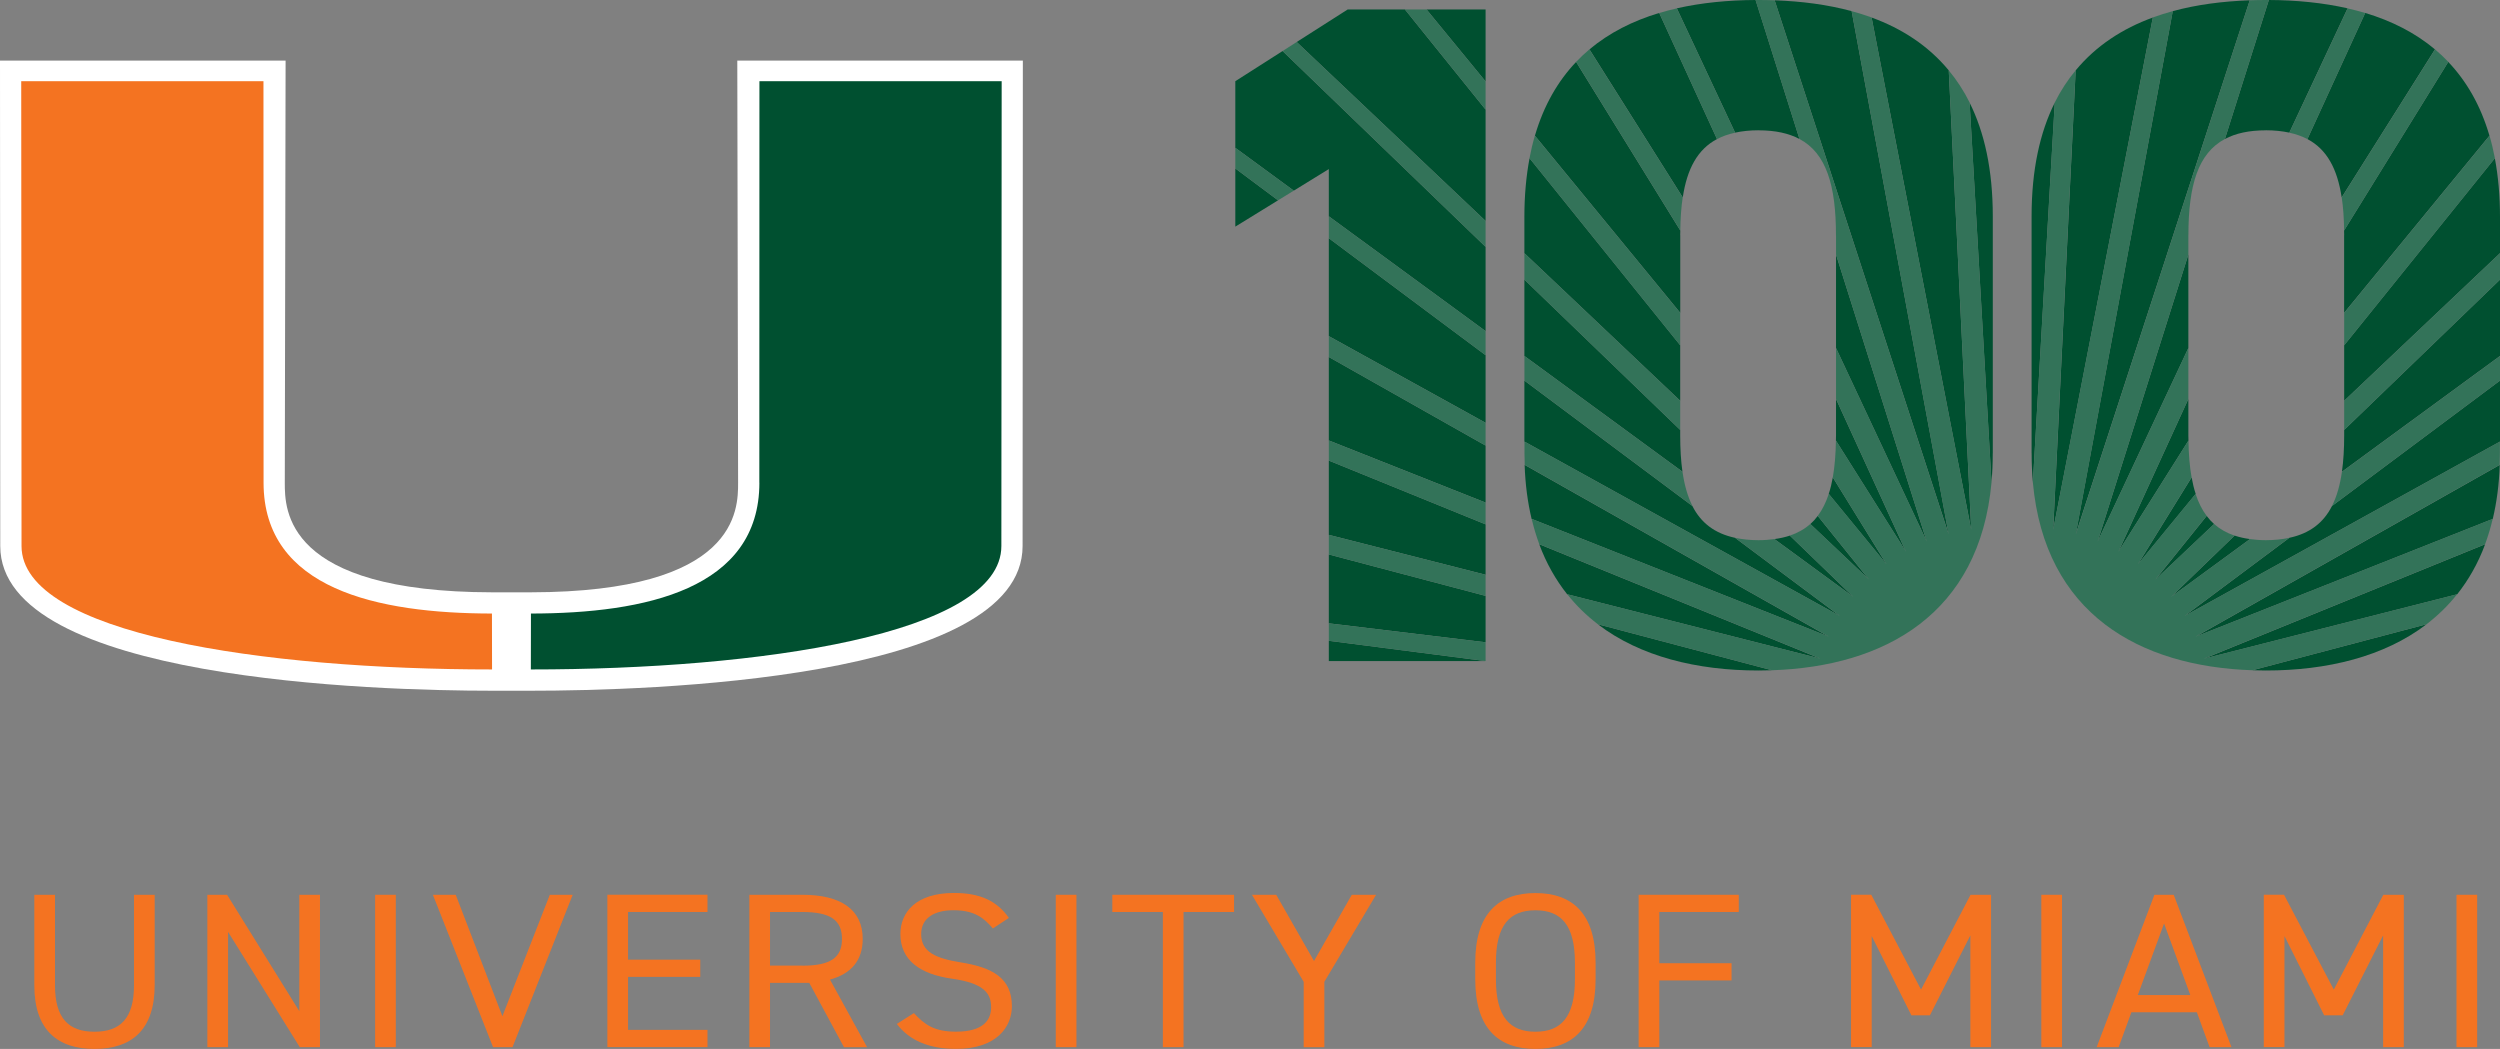 <?xml version="1.0" encoding="UTF-8"?><svg id="Layer_2" xmlns="http://www.w3.org/2000/svg" viewBox="0 0 498.17 209.02"><rect x="0" y="0" width="498.17" height="209.02" fill="#808080" stroke="none"/><defs><style>.cls-1{fill:#005030;}.cls-2{fill:#337359;}.cls-3{fill:#fff;}.cls-4{fill:#f47321;}</style></defs><g id="FINAL_do_not_edit"><path class="cls-4" d="M30.82,178.3v18c0,8.98-4.65,12.72-11.99,12.72s-11.99-3.74-11.99-12.67v-18.04h4.12v18.04c0,6.64,2.78,9.24,7.87,9.24s7.87-2.6,7.87-9.24v-18.04h4.12Z"/><path class="cls-4" d="M63.76,178.3v30.36h-4.03l-14.29-22.97v22.97h-4.12v-30.36h3.93l14.39,23.19v-23.19h4.12Z"/><path class="cls-4" d="M78.87,208.66h-4.12v-30.36h4.12v30.36Z"/><path class="cls-4" d="M90.81,178.3l9.3,24.2,9.45-24.2h4.56l-11.99,30.36h-3.88l-11.99-30.36h4.56Z"/><path class="cls-4" d="M140.98,178.3v3.43h-15.83v9.5h14.39v3.43h-14.39v10.56h15.83v3.43h-19.95v-30.36h19.95Z"/><path class="cls-4" d="M168.17,208.66l-6.91-12.81h-7.82v12.81h-4.12v-30.36h10.55c7.63,0,12.04,2.9,12.04,8.8,0,4.27-2.3,6.95-6.52,8.1l7.39,13.47h-4.6ZM159.87,192.43c5.61,0,7.91-1.58,7.91-5.33s-2.3-5.37-7.91-5.37h-6.43v10.69h6.43Z"/><path class="cls-4" d="M197.86,185.03c-1.77-2.11-3.69-3.65-7.87-3.65-3.84,0-6.43,1.58-6.43,4.75,0,3.61,2.97,4.84,7.82,5.63,6.38,1.01,10.26,3.12,10.26,8.76,0,3.96-2.88,8.49-11.13,8.49-5.37,0-9.3-1.67-11.8-4.97l3.4-2.16c2.16,2.33,4.08,3.7,8.39,3.7,5.42,0,7-2.29,7-4.88,0-2.86-1.58-4.8-7.82-5.68-6.23-.88-10.26-3.61-10.26-8.89,0-4.36,3.12-8.19,10.69-8.19,5.28,0,8.58,1.63,10.93,4.97l-3.21,2.11Z"/><path class="cls-4" d="M214.5,208.66h-4.12v-30.36h4.12v30.36Z"/><path class="cls-4" d="M245.91,178.3v3.43h-10.07v26.93h-4.12v-26.93h-10.07v-3.43h24.27Z"/><path class="cls-4" d="M254.31,178.3l7.53,13.2,7.53-13.2h4.84l-10.31,17.34v13.03h-4.12v-13.03l-10.31-17.34h4.84Z"/><path class="cls-4" d="M305.96,209.02c-7.34,0-11.99-4.05-11.99-13.86v-3.34c0-9.81,4.65-13.86,11.99-13.86s11.99,4.05,11.99,13.86v3.34c0,9.81-4.65,13.86-11.99,13.86ZM298.09,195.16c0,7.52,2.78,10.43,7.87,10.43s7.87-2.91,7.87-10.43v-3.34c0-7.53-2.78-10.43-7.87-10.43s-7.87,2.9-7.87,10.43v3.34Z"/><path class="cls-4" d="M346.48,178.3v3.43h-15.83v10.21h14.39v3.43h-14.39v13.29h-4.12v-30.36h19.95Z"/><path class="cls-4" d="M382.79,197.22l9.88-18.92h4.08v30.36h-4.12v-22.27l-8.06,15.93h-3.69l-7.91-15.8v22.13h-4.12v-30.36h4.03l9.93,18.92Z"/><path class="cls-4" d="M410.89,208.66h-4.12v-30.36h4.12v30.36Z"/><path class="cls-4" d="M417.8,208.66l11.51-30.36h3.84l11.51,30.36h-4.36l-2.54-6.95h-13.04l-2.54,6.95h-4.36ZM426,198.28h10.46l-5.23-14.26-5.23,14.26Z"/><path class="cls-4" d="M465.04,197.22l9.88-18.92h4.08v30.36h-4.12v-22.27l-8.06,15.93h-3.69l-7.91-15.8v22.13h-4.12v-30.36h4.03l9.93,18.92Z"/><path class="cls-4" d="M493.62,208.66h-4.12v-30.36h4.12v30.36Z"/><polygon class="cls-1" points="264.79 131.73 295.99 131.73 264.79 127.69 264.79 131.73"/><polygon class="cls-1" points="296.03 1.88 284.26 1.88 296.03 16.23 296.03 1.88"/><polygon class="cls-1" points="246.16 45.16 254.67 39.92 246.16 33.57 246.16 45.16"/><polygon class="cls-1" points="296.03 88.79 264.79 71.14 264.79 87.77 296.03 100.15 296.03 88.79"/><polygon class="cls-1" points="296.03 21.84 279.95 1.88 268.56 1.88 258.39 8.37 296.03 44.03 296.03 21.84"/><polygon class="cls-1" points="296.03 70.78 264.79 47.47 264.79 66.98 296.03 84.25 296.03 70.78"/><polygon class="cls-1" points="264.79 33.69 264.79 43.1 296.03 65.98 296.03 49.19 255.58 10.17 246.16 16.18 246.16 29.46 257.81 37.99 264.79 33.69"/><polygon class="cls-1" points="296.03 104.49 264.79 91.78 264.79 106.58 296.03 114.53 296.03 104.49"/><polygon class="cls-1" points="296.03 118.74 264.79 110.49 264.79 124.21 296.03 127.99 296.03 118.74"/><polygon class="cls-2" points="296.03 65.98 264.79 43.1 264.79 47.47 296.03 70.78 296.03 65.98"/><polygon class="cls-2" points="296.03 84.25 264.79 66.98 264.79 71.14 296.03 88.79 296.03 84.25"/><polygon class="cls-2" points="296.03 44.03 258.39 8.37 255.58 10.17 296.03 49.19 296.03 44.03"/><polygon class="cls-2" points="296.03 100.15 264.79 87.77 264.79 91.78 296.03 104.49 296.03 100.15"/><polygon class="cls-2" points="296.03 16.23 284.26 1.88 279.95 1.88 296.03 21.84 296.03 16.23"/><polygon class="cls-2" points="296.03 127.99 264.79 124.21 264.79 127.69 295.99 131.73 296.03 131.73 296.03 127.99"/><polygon class="cls-2" points="246.16 29.46 246.16 33.57 254.67 39.92 257.81 37.99 246.16 29.46"/><polygon class="cls-2" points="296.03 114.53 264.79 106.58 264.79 110.49 296.03 118.74 296.03 114.53"/><path class="cls-1" d="M337.24,100.83l-33.48-24.99v12.15l62.84,34.75-20.86-15.57c-4.06-.87-6.8-2.98-8.51-6.35Z"/><path class="cls-1" d="M334.81,86.75v-1.08l-31.05-29.95v15.21l31.5,23.07c-.31-2.16-.45-4.58-.45-7.26Z"/><path class="cls-1" d="M368.97,2.22c-4.78-1.3-9.95-1.97-15.34-2.16l34.67,106.38L368.97,2.22Z"/><path class="cls-1" d="M303.76,50.45l31.05,29.41v-11.06l-30.02-37.27c-.67,3.55-1.03,7.45-1.03,11.75v7.17Z"/><path class="cls-1" d="M369.29,118.92l-12.63-12.19c-.94.31-1.96.54-3.07.69l15.7,11.5Z"/><path class="cls-1" d="M360.74,104.42l11.68,11.06-10.2-12.67c-.44.59-.93,1.13-1.47,1.61Z"/><polygon class="cls-1" points="383.94 107.92 365.86 50.73 365.86 69.35 383.94 107.92"/><path class="cls-1" d="M375.94,112.47l-10.72-17.34c-.21,1.18-.48,2.28-.81,3.29l11.52,14.05Z"/><path class="cls-1" d="M397.1,90.33v-47.23c0-9.28-1.67-16.73-4.62-22.65l4.36,75.64c.17-1.84.25-3.75.25-5.75Z"/><path class="cls-1" d="M365.84,87.79l13.96,22.15-13.94-30.43v7.24c0,.36-.01.69-.02,1.04Z"/><path class="cls-1" d="M334.81,46.86c0-.32.01-.61.02-.92l-20.76-33.6c-3.62,3.81-6.44,8.64-8.21,14.7l28.96,35.3v-15.48Z"/><path class="cls-1" d="M350.43,25.97c3.34,0,6.01.59,8.15,1.73L349.83,0c-5.48.03-10.77.54-15.69,1.66l11.61,24.77c1.4-.3,2.95-.47,4.69-.47Z"/><path class="cls-1" d="M350.43,133.61c.89,0,1.78-.02,2.66-.05l-34.7-9.17c8.44,6.45,19.79,9.22,32.04,9.22Z"/><path class="cls-1" d="M388.32,14.02c-4.06-4.91-9.32-8.32-15.37-10.53l19.85,102.06-4.48-91.53Z"/><path class="cls-1" d="M362.74,131.25l-56.02-22.8c1.41,3.8,3.3,7.1,5.57,9.97l50.45,12.83Z"/><path class="cls-1" d="M364.41,126.87l-60.6-34.23c.13,3.9.61,7.48,1.39,10.76l59.22,23.47Z"/><path class="cls-1" d="M342.14,27.71l-11.51-25.13c-5.22,1.57-9.93,3.93-13.9,7.26l18.59,29.5c.86-5.71,2.95-9.58,6.83-11.63Z"/><polygon class="cls-2" points="334.81 79.86 303.76 50.45 303.76 55.73 334.81 85.67 334.81 79.86"/><path class="cls-2" d="M334.81,68.8v-6.46l-28.96-35.3c-.42,1.43-.77,2.92-1.07,4.49l30.02,37.27Z"/><path class="cls-2" d="M345.75,26.44l-11.61-24.77c-1.19.27-2.36.57-3.51.92l11.51,25.13c1.06-.56,2.26-.99,3.61-1.28Z"/><path class="cls-2" d="M365.86,46.86v3.87l18.08,57.18-18.08-38.57v10.16l13.94,30.43-13.96-22.15c-.04,2.73-.24,5.17-.62,7.34l10.72,17.34-11.52-14.05c-.55,1.7-1.28,3.16-2.2,4.39l10.2,12.67-11.68-11.06c-1.14,1.01-2.49,1.78-4.08,2.32l12.63,12.19-15.7-11.5c-.99.13-2.02.22-3.15.22-1.74,0-3.28-.17-4.68-.47l20.86,15.57-62.84-34.75v2.33c0,.79.02,1.55.05,2.31l60.6,34.23-59.22-23.47c.42,1.77.93,3.46,1.52,5.05l56.02,22.8-50.45-12.83c1.8,2.27,3.85,4.25,6.1,5.98l34.7,9.17c22.47-.75,41.38-11.22,43.75-37.48l-4.36-75.64c-1.19-2.39-2.59-4.51-4.17-6.42l4.48,91.53L372.95,3.48c-1.29-.47-2.62-.89-3.98-1.26l19.32,104.22L353.63.06c-1.06-.04-2.13-.06-3.2-.06-.2,0-.4,0-.61,0l8.75,27.69c5.34,2.84,7.28,9.22,7.28,19.16Z"/><path class="cls-2" d="M335.31,39.34l-18.59-29.5c-.93.78-1.81,1.61-2.65,2.49l20.76,33.6c.03-2.42.18-4.62.48-6.6Z"/><path class="cls-2" d="M335.27,94.01l-31.5-23.07v4.9l33.48,24.99c-.95-1.88-1.6-4.15-1.98-6.82Z"/><path class="cls-1" d="M464.69,100.83l33.48-24.99v12.15s-62.84,34.75-62.84,34.75l20.86-15.57c4.06-.87,6.8-2.98,8.51-6.35Z"/><path class="cls-1" d="M467.12,86.75v-1.08s31.05-29.95,31.05-29.95v15.21s-31.5,23.07-31.5,23.07c.31-2.16.45-4.58.45-7.26Z"/><path class="cls-1" d="M432.96,2.22c4.78-1.3,9.95-1.97,15.34-2.16l-34.67,106.38L432.96,2.22Z"/><path class="cls-1" d="M498.17,50.45l-31.05,29.41v-11.06s30.02-37.27,30.02-37.27c.67,3.55,1.03,7.45,1.03,11.75v7.17Z"/><path class="cls-1" d="M432.65,118.92l12.63-12.19c.94.31,1.96.54,3.07.69l-15.7,11.5Z"/><path class="cls-1" d="M441.2,104.42l-11.68,11.06,10.2-12.67c.44.59.93,1.13,1.47,1.61Z"/><polygon class="cls-1" points="417.99 107.92 436.07 50.73 436.07 69.35 417.99 107.92"/><path class="cls-1" d="M426,112.47l10.72-17.34c.21,1.18.48,2.28.81,3.29l-11.52,14.05Z"/><path class="cls-1" d="M404.83,90.33v-47.23c0-9.28,1.67-16.73,4.62-22.65l-4.36,75.64c-.17-1.84-.25-3.75-.25-5.75Z"/><path class="cls-1" d="M436.09,87.79l-13.96,22.15,13.94-30.43v7.24c0,.36.01.69.02,1.04Z"/><path class="cls-1" d="M467.12,46.86c0-.32-.01-.61-.02-.92l20.76-33.6c3.62,3.81,6.44,8.64,8.21,14.7l-28.96,35.3v-15.48Z"/><path class="cls-1" d="M451.5,25.97c-3.34,0-6.01.59-8.15,1.73L452.11,0c5.48.03,10.77.54,15.69,1.66l-11.61,24.77c-1.4-.3-2.95-.47-4.69-.47Z"/><path class="cls-1" d="M451.5,133.61c-.89,0-1.78-.02-2.66-.05l34.7-9.17c-8.44,6.45-19.79,9.22-32.04,9.22Z"/><path class="cls-1" d="M413.62,14.02c4.06-4.91,9.32-8.32,15.37-10.53l-19.85,102.06,4.48-91.53Z"/><path class="cls-1" d="M439.19,131.25l56.02-22.8c-1.41,3.8-3.3,7.1-5.57,9.97l-50.45,12.83Z"/><path class="cls-1" d="M437.52,126.87l60.6-34.23c-.13,3.9-.61,7.48-1.39,10.76l-59.22,23.47Z"/><path class="cls-1" d="M459.8,27.71l11.51-25.13c5.22,1.57,9.93,3.93,13.9,7.26l-18.59,29.5c-.86-5.71-2.95-9.58-6.83-11.63Z"/><polygon class="cls-2" points="467.12 79.86 498.17 50.45 498.17 55.73 467.12 85.67 467.12 79.86"/><path class="cls-2" d="M467.12,68.8v-6.46s28.96-35.3,28.96-35.3c.42,1.43.77,2.92,1.07,4.49l-30.02,37.27Z"/><path class="cls-2" d="M456.19,26.44l11.61-24.77c1.19.27,2.36.57,3.51.92l-11.51,25.13c-1.06-.56-2.26-.99-3.61-1.28Z"/><path class="cls-2" d="M436.07,46.86v3.87s-18.08,57.18-18.08,57.18l18.08-38.57v10.16s-13.94,30.43-13.94,30.43l13.96-22.15c.04,2.73.24,5.17.62,7.34l-10.72,17.34,11.52-14.05c.55,1.7,1.28,3.16,2.2,4.39l-10.2,12.67,11.68-11.06c1.14,1.01,2.49,1.78,4.08,2.32l-12.63,12.19,15.7-11.5c.99.13,2.02.22,3.15.22,1.74,0,3.28-.17,4.68-.47l-20.86,15.57,62.84-34.75v2.33c0,.79-.02,1.55-.05,2.31l-60.6,34.23,59.22-23.47c-.42,1.77-.93,3.46-1.52,5.05l-56.02,22.8,50.45-12.83c-1.8,2.27-3.85,4.25-6.1,5.98l-34.7,9.17c-22.47-.75-41.38-11.22-43.75-37.48l4.36-75.64c1.19-2.39,2.59-4.51,4.17-6.42l-4.48,91.53L428.99,3.48c1.29-.47,2.62-.89,3.98-1.26l-19.32,104.22L448.3.06C449.36.02,450.43,0,451.5,0c.2,0,.4,0,.61,0l-8.75,27.69c-5.34,2.84-7.28,9.22-7.28,19.16Z"/><path class="cls-2" d="M466.63,39.34l18.59-29.5c.93.78,1.81,1.61,2.65,2.49l-20.76,33.6c-.03-2.42-.18-4.62-.48-6.6Z"/><path class="cls-2" d="M466.67,94.01l31.5-23.07v4.9s-33.48,24.99-33.48,24.99c.95-1.88,1.6-4.15,1.98-6.82Z"/><path class="cls-3" d="M146.92,12.08l.16,84.1c0,5.39,0,21.78-41.28,21.85h-3.88s-3.88,0-3.88,0c-41.29-.07-41.29-16.46-41.29-21.85l.16-84.1H0l.05,96.72c0,26.76,75.01,28.84,98,28.84h7.72c22.99,0,98-2.08,98-28.84l.05-96.72h-56.91Z"/><path class="cls-1" d="M151.31,96.18l.02-80h48.27s-.06,89.42-.06,92.62c0,17.56-48.19,24.6-93.76,24.6,0-2.21.02-7.65.02-11.14,22.81-.03,45.52-4.86,45.52-26.08Z"/><path class="cls-4" d="M52.52,96.18l-.02-80H4.23s.06,89.42.06,92.62c0,17.56,48.2,24.6,93.76,24.6,0-2.21-.02-7.65-.02-11.14-22.8-.03-45.51-4.86-45.51-26.08Z"/></g></svg>